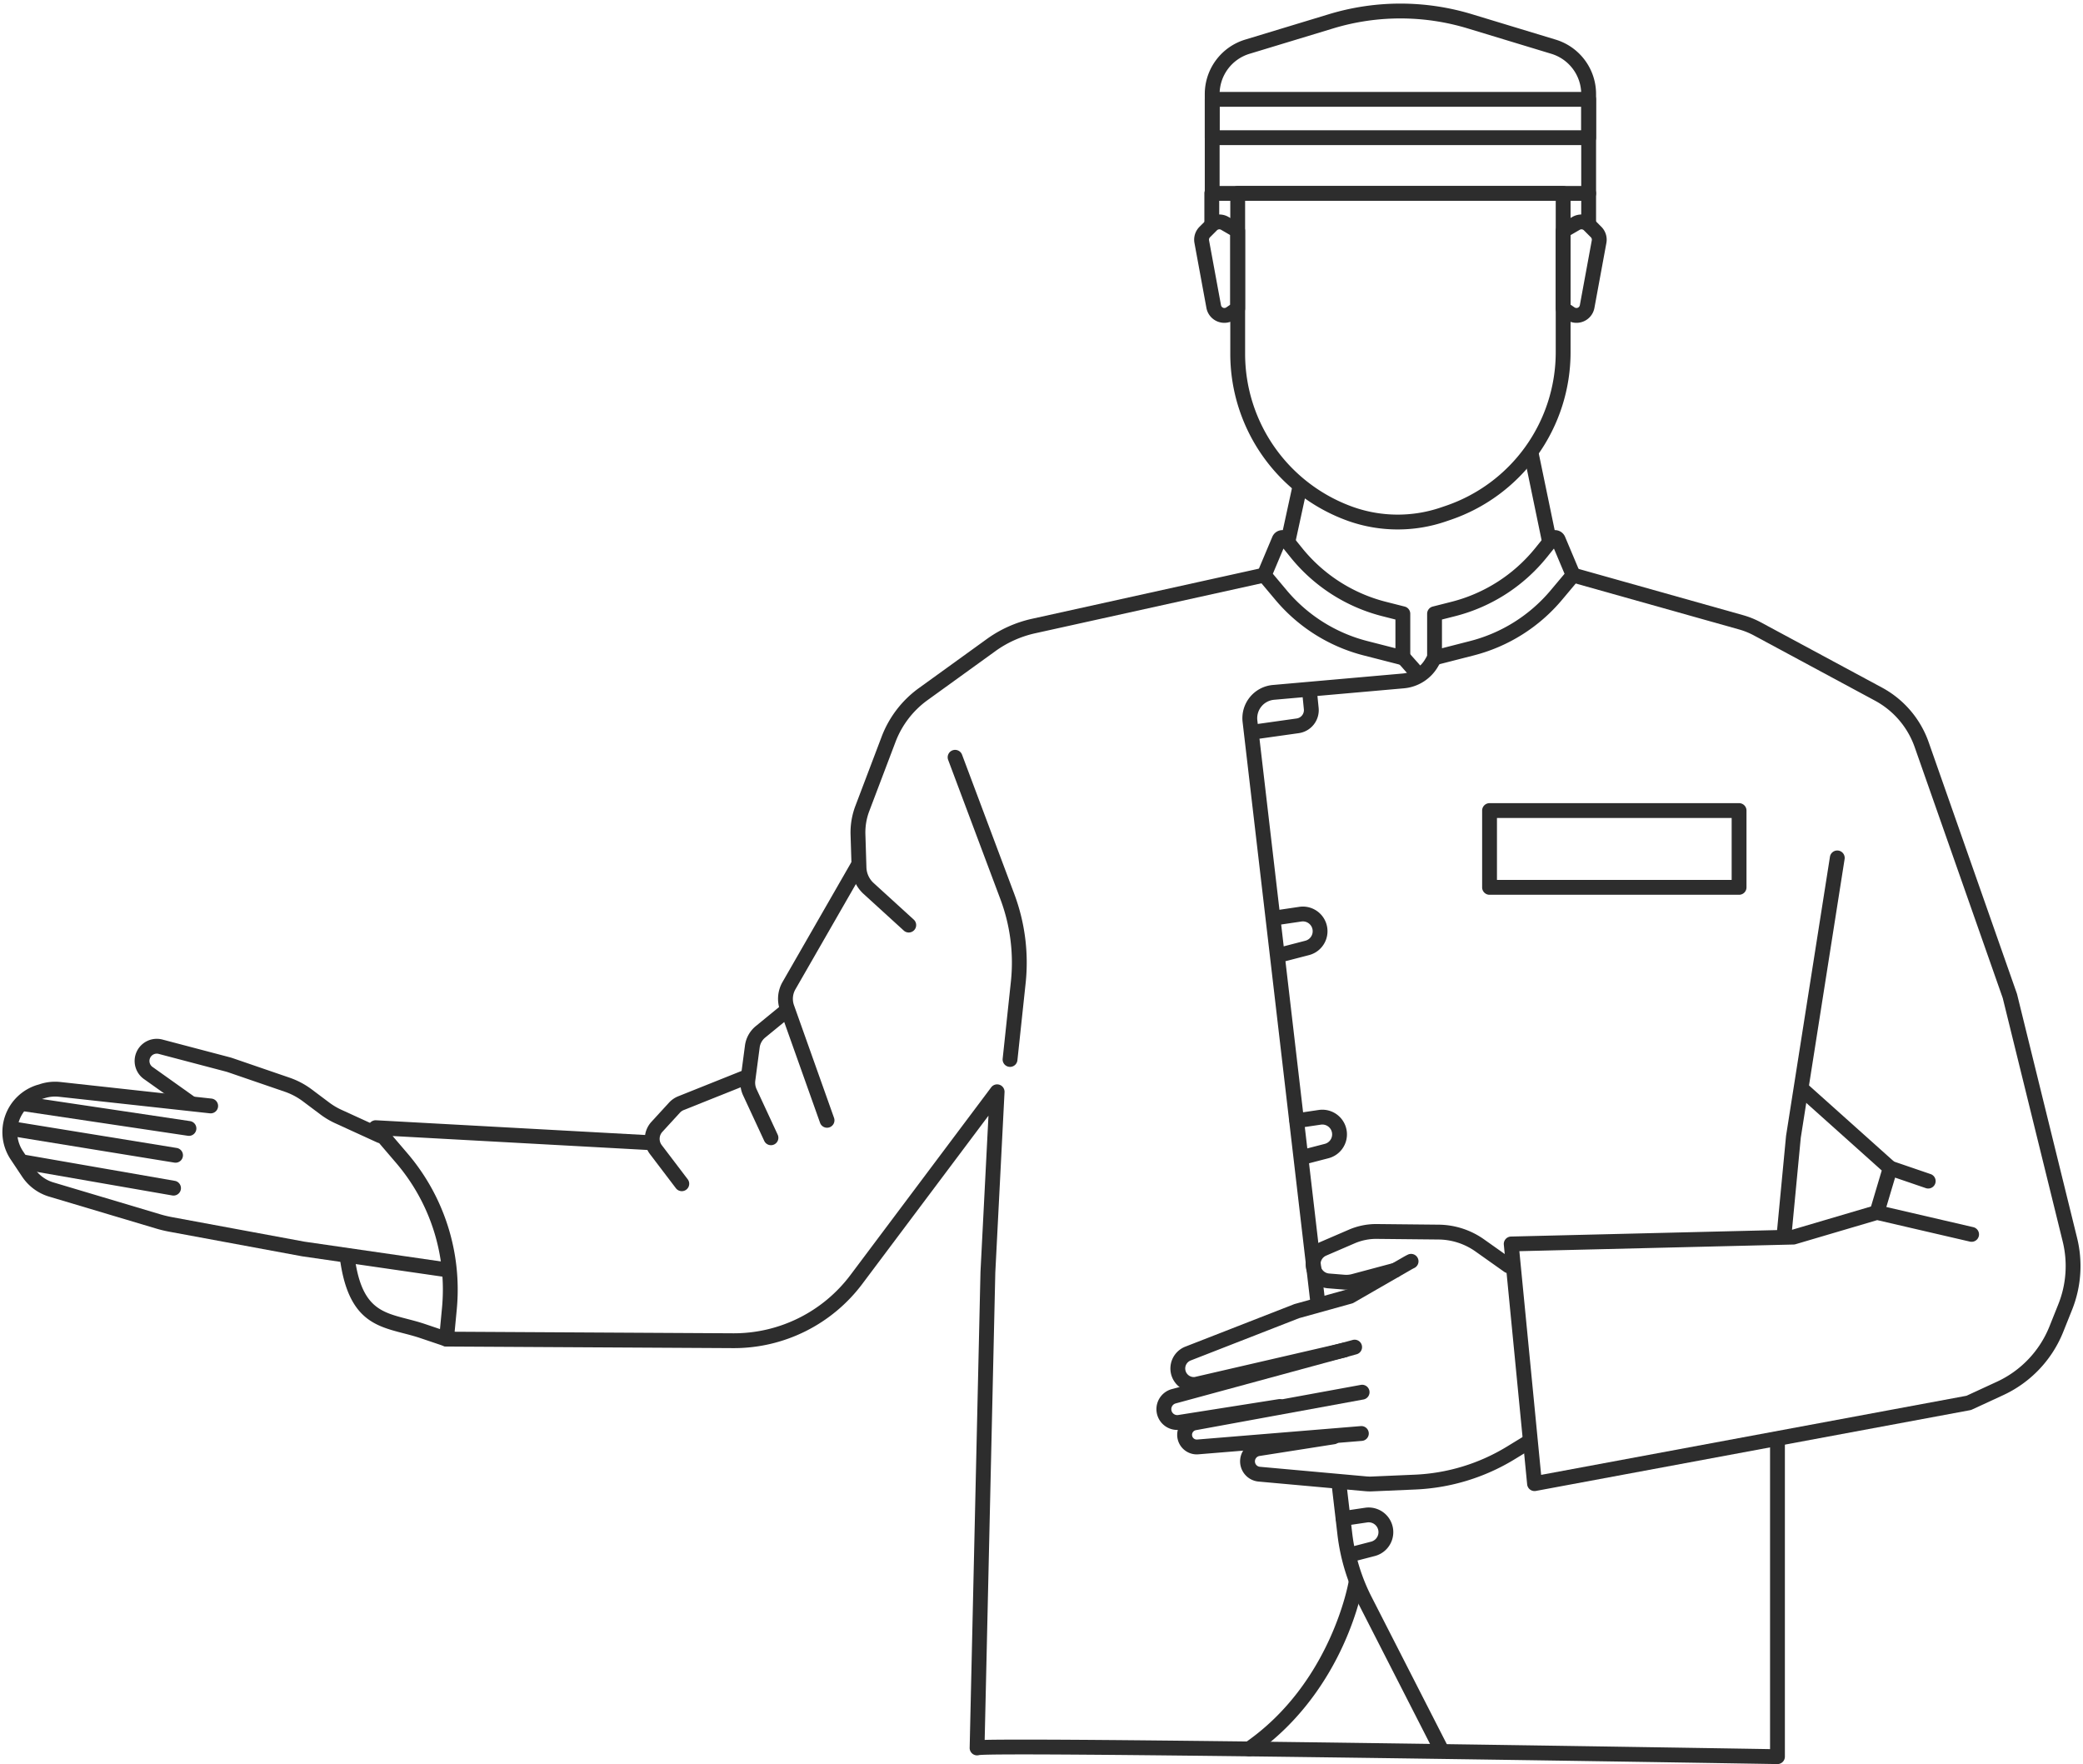 <?xml version="1.0" encoding="UTF-8"?><svg xmlns="http://www.w3.org/2000/svg" xmlns:xlink="http://www.w3.org/1999/xlink" data-name="Layer 2" height="1308.1" preserveAspectRatio="xMidYMid meet" version="1.0" viewBox="227.7 344.6 1544.7 1308.1" width="1544.7" zoomAndPan="magnify"><g id="change1_1"><path d="M1264.214,737.2a110,110,0,0,1-36.81-6.319,131.592,131.592,0,0,1-87.356-123.759V488.008a5.5,5.5,0,0,1,5.5-5.5h241.343a5.5,5.5,0,0,1,5.5,5.5V605.754a131.289,131.289,0,0,1-89.147,124.381h0l-3.732,1.267A109.956,109.956,0,0,1,1264.214,737.2ZM1151.048,493.508V607.123a120.571,120.571,0,0,0,80.04,113.394,99.3,99.3,0,0,0,64.89.469l3.731-1.267h0a120.294,120.294,0,0,0,81.681-113.964V493.508Z" fill="#2d2d2d"/></g><g id="change1_2"><path d="M1405.8,493.508H1126.634a5.5,5.5,0,0,1-5.5-5.5V414.529a42.187,42.187,0,0,1,30.109-40.6l61.769-18.743h0a182.659,182.659,0,0,1,106.414,0l61.771,18.743a42.187,42.187,0,0,1,30.108,40.6v73.479A5.5,5.5,0,0,1,1405.8,493.508Zm-273.671-11H1400.3V414.529a31.25,31.25,0,0,0-22.3-30.073l-61.771-18.743a171.7,171.7,0,0,0-100.027,0l-61.769,18.743a31.249,31.249,0,0,0-22.3,30.073Z" fill="#2d2d2d"/></g><g id="change1_3"><path d="M1396.8,583.987c-.382,0-.765-.016-1.151-.048a13.574,13.574,0,0,1-6.546-2.334l-5.332-3.667a5.5,5.5,0,0,1-2.384-4.532V515.787a5.5,5.5,0,0,1,2.738-4.756l9.562-5.552a13.553,13.553,0,0,1,16.372,2.135l5.15,5.15a13.541,13.541,0,0,1,3.741,12.025l-8.862,48.111A13.49,13.49,0,0,1,1396.8,583.987Zm-4.413-13.474,2.947,2.026a2.539,2.539,0,0,0,3.936-1.632l8.862-48.11a2.541,2.541,0,0,0-.7-2.255h0l-5.149-5.15a2.541,2.541,0,0,0-3.07-.4l-6.823,3.962Z" fill="#2d2d2d"/></g><g id="change1_4"><path d="M1135.632,583.987a13.488,13.488,0,0,1-13.288-11.088l-8.862-48.108a13.534,13.534,0,0,1,3.742-12.027h0l5.149-5.15a13.554,13.554,0,0,1,16.373-2.135l9.562,5.552a5.5,5.5,0,0,1,2.738,4.756v57.619a5.5,5.5,0,0,1-2.384,4.532l-5.331,3.666a13.569,13.569,0,0,1-6.547,2.335Q1136.2,583.987,1135.632,583.987Zm-3.684-69.338a2.54,2.54,0,0,0-1.8.743L1125,520.541h0a2.537,2.537,0,0,0-.7,2.255l8.862,48.11a2.539,2.539,0,0,0,3.937,1.632l2.946-2.025v-51.56l-6.823-3.962A2.534,2.534,0,0,0,1131.948,514.648Zm-10.836,2h0Z" fill="#2d2d2d"/></g><g id="change1_5"><path d="M1405.8,514.043a5.5,5.5,0,0,1-5.5-5.5V488.008a5.5,5.5,0,1,1,11,0v20.535A5.5,5.5,0,0,1,1405.8,514.043Z" fill="#2d2d2d"/></g><g id="change1_6"><path d="M1126.332,514.043a5.5,5.5,0,0,1-5.5-5.5V488.008a5.5,5.5,0,1,1,11,0v20.535A5.5,5.5,0,0,1,1126.332,514.043Z" fill="#2d2d2d"/></g><g id="change1_7"><path d="M1376.767,751.835a5.5,5.5,0,0,1-5.38-4.384l-13.543-65.329a5.5,5.5,0,0,1,10.771-2.233l13.543,65.329a5.5,5.5,0,0,1-5.392,6.617Z" fill="#2d2d2d"/></g><g id="change1_8"><path d="M1291.527,837.876a5.5,5.5,0,0,1-5.5-5.5V799.712a5.5,5.5,0,0,1,4.147-5.331l14.105-3.579a116.818,116.818,0,0,0,61.79-39.618l8.447-10.467a8.122,8.122,0,0,1,13.807,1.95l11.045,26.23a5.5,5.5,0,0,1-.856,5.67l-12.325,14.686a126.371,126.371,0,0,1-65.818,41.415l-27.478,7.037A5.5,5.5,0,0,1,1291.527,837.876Zm5.5-33.885v21.3l20.613-5.279a115.43,115.43,0,0,0,60.121-37.83l10.165-12.112-7.872-18.7-5.424,6.721a127.883,127.883,0,0,1-67.646,43.372Z" fill="#2d2d2d"/></g><g id="change1_9"><path d="M1182.773,751.835a5.5,5.5,0,0,1-5.379-6.67l8.814-40.519a5.5,5.5,0,1,1,10.748,2.338l-8.814,40.519A5.5,5.5,0,0,1,1182.773,751.835Z" fill="#2d2d2d"/></g><g id="change1_10"><path d="M1268.014,837.876a5.5,5.5,0,0,1-1.364-.172l-27.477-7.037a126.362,126.362,0,0,1-65.818-41.415l-12.326-14.685a5.5,5.5,0,0,1-.856-5.67l11.045-26.231a8.122,8.122,0,0,1,13.807-1.948l8.447,10.466a116.825,116.825,0,0,0,61.79,39.618l14.105,3.579a5.5,5.5,0,0,1,4.147,5.331v32.664a5.5,5.5,0,0,1-5.5,5.5Zm-96.4-67.807,10.166,12.112a115.423,115.423,0,0,0,60.121,37.83l20.612,5.279v-21.3l-9.958-2.527a127.891,127.891,0,0,1-67.646-43.372l-5.424-6.721Z" fill="#2d2d2d"/></g><g id="change1_11"><path d="M1295.788,1646.078a5.5,5.5,0,0,1-4.9-3l-55.812-109.251a151.109,151.109,0,0,1-15.577-51.4l-4.241-36.344a5.5,5.5,0,1,1,10.926-1.275l4.241,36.344a140.153,140.153,0,0,0,14.446,47.669l55.813,109.251a5.5,5.5,0,0,1-4.893,8Z" fill="#2d2d2d"/></g><g id="change1_12"><path d="M1204.96,1316.01a5.5,5.5,0,0,1-5.456-4.863l-50.316-431.095a24.745,24.745,0,0,1,22.4-27.518l96.278-8.5a21.5,21.5,0,0,0,16.683-10.6l2.22-3.821a5.5,5.5,0,0,1,9.512,5.525l-2.22,3.821A32.52,32.52,0,0,1,1268.836,855l-96.278,8.5a13.746,13.746,0,0,0-12.444,15.286l50.316,431.095a5.508,5.508,0,0,1-5.47,6.139Z" fill="#2d2d2d"/></g><g id="change1_13"><path d="M1279.128,849.86a5.487,5.487,0,0,1-4.118-1.852l-11.493-12.967a5.5,5.5,0,0,1,8.232-7.3l11.493,12.967a5.5,5.5,0,0,1-4.114,9.148Z" fill="#2d2d2d"/></g><g id="change1_14"><path d="M1365.672,1450.257a5.5,5.5,0,0,1-5.475-4.967l-17.3-177.73a5.5,5.5,0,0,1,5.341-6.031l208.554-5.062,61.275-18.081a5.5,5.5,0,0,1,2.8-.082l70.1,16.255a5.5,5.5,0,1,1-2.484,10.715l-68.689-15.928-60.583,17.877a5.5,5.5,0,0,1-1.423.223l-203.367,4.937,16.146,165.872,315.446-58.66,22.455-10.365a76.486,76.486,0,0,0,39.116-41.2l6.454-16.136a76.34,76.34,0,0,0,3.263-46.881l-44.407-180.295L1647.6,898.674a62.8,62.8,0,0,0-29.548-34.573l-89.728-48.315a54.128,54.128,0,0,0-11-4.443l-124.517-35.017a5.5,5.5,0,1,1,2.979-10.589L1520.3,800.753a65.155,65.155,0,0,1,13.233,5.347l89.728,48.315a73.775,73.775,0,0,1,34.712,40.616l65.381,186.291c.059.166.108.335.151.506l44.471,180.552a87.277,87.277,0,0,1-3.731,53.6l-6.454,16.137a87.444,87.444,0,0,1-44.72,47.1L1690,1389.868a5.514,5.514,0,0,1-1.3.413l-322.02,59.883A5.469,5.469,0,0,1,1365.672,1450.257Z" fill="#2d2d2d"/></g><g id="change1_15"><path d="M1619.626,1249.161a5.5,5.5,0,0,1-5.273-7.07l8.8-29.545-61.226-54.817a5.5,5.5,0,0,1,7.338-8.2l63.823,57.144a5.5,5.5,0,0,1,1.6,5.667l-9.792,32.886A5.5,5.5,0,0,1,1619.626,1249.161Z" fill="#2d2d2d"/></g><g id="change1_16"><path d="M1657.616,1225.924a5.51,5.51,0,0,1-1.78-.3l-28.2-9.647a5.5,5.5,0,0,1,3.561-10.408l28.2,9.647a5.5,5.5,0,0,1-1.78,10.706Z" fill="#2d2d2d"/></g><g id="change1_17"><path d="M1550.69,1266.232c-.175,0-.351-.008-.528-.024a5.5,5.5,0,0,1-4.954-6l6.97-73.185c.011-.111.025-.223.042-.333l32.526-206.774a5.5,5.5,0,0,1,10.867,1.709l-32.5,206.608-6.953,73.018A5.5,5.5,0,0,1,1550.69,1266.232Z" fill="#2d2d2d"/></g><g id="change1_18"><path d="M901.611,1036.078a5.483,5.483,0,0,1-3.7-1.436L868.1,1007.468a27.4,27.4,0,0,1-8.875-19.283l-.765-24.537a55.494,55.494,0,0,1,3.6-21.516l19.424-51.214a78.943,78.943,0,0,1,27.667-36.1l50.214-36.266a90.765,90.765,0,0,1,33.756-15.133l170.933-37.758a5.5,5.5,0,0,1,2.373,10.741L995.495,814.16a79.827,79.827,0,0,0-29.689,13.31l-50.214,36.266a67.971,67.971,0,0,0-23.822,31.083l-19.424,51.214a44.542,44.542,0,0,0-2.888,17.271l.765,24.537a16.335,16.335,0,0,0,5.292,11.5l29.8,27.174a5.5,5.5,0,0,1-3.707,9.564Z" fill="#2d2d2d"/></g><g id="change1_19"><path d="M841.011,1180.842a5.5,5.5,0,0,1-5.182-3.659l-29.695-83.516a25.086,25.086,0,0,1,1.887-20.925l50.716-88.285a5.5,5.5,0,0,1,9.538,5.479l-50.716,88.284a14.1,14.1,0,0,0-1.061,11.761l29.695,83.516a5.5,5.5,0,0,1-5.182,7.345Z" fill="#2d2d2d"/></g><g id="change1_20"><path d="M799.432,1193.793a5.5,5.5,0,0,1-4.992-3.185l-15.645-33.7a22.45,22.45,0,0,1-1.9-12.409l3.246-24.572a22.4,22.4,0,0,1,8.05-14.453l17.295-14.15a5.5,5.5,0,0,1,6.966,8.514l-17.295,14.15a11.434,11.434,0,0,0-4.11,7.379l-3.246,24.573a11.461,11.461,0,0,0,.968,6.337l15.645,33.7a5.5,5.5,0,0,1-4.985,7.817Z" fill="#2d2d2d"/></g><g id="change1_21"><path d="M733.309,1227.876a5.49,5.49,0,0,1-4.383-2.172l-19.244-25.321a18.665,18.665,0,0,1,1.1-23.921l13.028-14.213a18.787,18.787,0,0,1,6.831-4.72l48.336-19.335a5.5,5.5,0,1,1,4.085,10.213l-48.336,19.335a7.741,7.741,0,0,0-2.808,1.94L718.893,1183.9a7.671,7.671,0,0,0-.453,9.831l19.244,25.321a5.5,5.5,0,0,1-4.375,8.828Z" fill="#2d2d2d"/></g><g id="change1_22"><path d="M976.729,1135.724a5.5,5.5,0,0,1-5.476-6.083l6.107-57.251a133.682,133.682,0,0,0-7.72-60.817l-38.809-103.49a5.5,5.5,0,0,1,10.3-3.862l38.809,103.489a144.739,144.739,0,0,1,8.358,65.847l-6.107,57.251A5.5,5.5,0,0,1,976.729,1135.724Z" fill="#2d2d2d"/></g><g id="change1_23"><path d="M1226.118,1300.921q-1.085,0-2.173-.088l-11.5-.933a17.924,17.924,0,0,1-5.651-34.323l21.055-9.083a51.174,51.174,0,0,1,21.023-4.231l45.665.462a59.135,59.135,0,0,1,33.734,10.925l21.307,15.093a5.5,5.5,0,0,1-6.357,8.977l-21.307-15.093a48.187,48.187,0,0,0-27.488-8.9l-45.664-.462a40.35,40.35,0,0,0-16.556,3.331l-21.055,9.083a6.923,6.923,0,0,0,2.184,13.259l11.5.933a15.7,15.7,0,0,0,5.369-.485l30.615-8.188a5.5,5.5,0,1,1,2.842,10.627l-30.616,8.188A26.8,26.8,0,0,1,1226.118,1300.921Z" fill="#2d2d2d"/></g><g id="change1_24"><path d="M1113,1376.731a17.369,17.369,0,0,1-6.309-33.548l80.657-31.477a5.471,5.471,0,0,1,.527-.176l38.774-10.771,42.089-24.232c.938-.54,1.909-1.054,2.888-1.526a5.5,5.5,0,1,1,4.789,9.9c-.742.359-1.479.748-2.188,1.157l-42.691,24.579a5.513,5.513,0,0,1-1.272.533l-39.176,10.882-80.4,31.375a6.368,6.368,0,0,0,2.9,12.272l109.9-25.383a5.5,5.5,0,0,1,2.475,10.719l-110.2,25.453c-.176.04-.354.072-.534.1A17.561,17.561,0,0,1,1113,1376.731Z" fill="#2d2d2d"/></g><g id="change1_25"><path d="M1100.649,1404.934a15.4,15.4,0,0,1-4.012-30.26l134.182-36.458a5.5,5.5,0,0,1,2.885,10.615l-134.182,36.458a4.4,4.4,0,0,0,1.839,8.588l74.368-11.742a5.5,5.5,0,1,1,1.715,10.865l-74.368,11.742A15.524,15.524,0,0,1,1100.649,1404.934Z" fill="#2d2d2d"/></g><g id="change1_26"><path d="M1115.168,1423.066a14.509,14.509,0,0,1-2.59-28.781l124.286-22.757a5.5,5.5,0,0,1,1.98,10.82l-124.285,22.757a3.509,3.509,0,0,0,.921,6.948l121.3-9.962a5.5,5.5,0,1,1,.9,10.963l-121.3,9.962Q1115.771,1423.066,1115.168,1423.066Z" fill="#2d2d2d"/></g><g id="change1_27"><path d="M1243.681,1450.516c-1.209,0-2.425-.054-3.632-.163l-79.03-7.135a15.041,15.041,0,0,1-.979-29.84l55.706-8.738a5.5,5.5,0,1,1,1.705,10.867l-55.706,8.738a4.041,4.041,0,0,0,.262,8.018l79.029,7.135a29.129,29.129,0,0,0,3.9.091l32.029-1.38a142.8,142.8,0,0,0,68.146-20.768l12.409-7.584a5.5,5.5,0,0,1,5.736,9.387l-12.409,7.584a153.84,153.84,0,0,1-73.408,22.371l-32.027,1.38C1244.84,1450.5,1244.261,1450.516,1243.681,1450.516Z" fill="#2d2d2d"/></g><g id="change1_28"><path d="M558.8,1343.081a5.487,5.487,0,0,1-1.76-.291l-17.581-5.937c-4.251-1.436-8.521-2.542-12.649-3.612-21.147-5.481-41.122-10.659-47.045-55.367a5.5,5.5,0,0,1,10.9-1.445c4.951,37.364,19.191,41.056,38.9,46.164,4.317,1.119,8.782,2.276,13.409,3.839l17.581,5.937a5.5,5.5,0,0,1-1.759,10.713Z" fill="#2d2d2d"/></g><g id="change1_29"><path d="M557.877,1291.509a5.647,5.647,0,0,1-.8-.058l-105.3-15.261-.212-.035-98.325-18.209a95,95,0,0,1-9.827-2.368l-79.3-23.662a36.654,36.654,0,0,1-19.979-14.764l-8.521-12.78a36.584,36.584,0,0,1,19.749-55.279l2.533-.773a36.317,36.317,0,0,1,14.678-1.379l111.917,12.275a5.5,5.5,0,1,1-1.2,10.934l-111.917-12.275a25.468,25.468,0,0,0-10.264.965l-2.534.773a25.584,25.584,0,0,0-13.81,38.658l8.521,12.78a25.632,25.632,0,0,0,13.972,10.324l79.3,23.662a83.817,83.817,0,0,0,8.684,2.093l98.22,18.189,105.194,15.245a5.5,5.5,0,0,1-.782,10.944Z" fill="#2d2d2d"/></g><g id="change1_30"><path d="M509.574,1192.21a5.484,5.484,0,0,1-2.285-.5l-31.209-14.276a60.252,60.252,0,0,1-10.793-6.448l-12.961-9.721a48.864,48.864,0,0,0-13.484-7.143l-41.6-14.28c-.8-.275-1.627-.525-2.446-.74l-49.442-13.011a5.439,5.439,0,0,0-4.343,9.823c.066.044.132.088.2.134l30.808,21.91a5.5,5.5,0,0,1-6.375,8.965l-30.721-21.849a16.44,16.44,0,0,1,13.234-29.622l49.441,13.011c1.077.284,2.16.611,3.217.975l41.6,14.28a59.852,59.852,0,0,1,16.514,8.747l12.961,9.72a49.093,49.093,0,0,0,8.794,5.257l31.184,14.265a5.5,5.5,0,0,1-2.292,10.5Z" fill="#2d2d2d"/></g><g id="change1_31"><path d="M367.826,1186.873a5.551,5.551,0,0,1-.818-.062L243.64,1168.406a5.5,5.5,0,1,1,1.623-10.879l123.368,18.405a5.5,5.5,0,0,1-.8,10.94Z" fill="#2d2d2d"/></g><g id="change1_32"><path d="M357.877,1206.771a5.509,5.509,0,0,1-.889-.072L237.6,1187.3a5.5,5.5,0,0,1,1.765-10.857l119.388,19.4a5.5,5.5,0,0,1-.875,10.93Z" fill="#2d2d2d"/></g><g id="change1_33"><path d="M356.384,1231.146a5.625,5.625,0,0,1-.95-.082l-111.429-19.4a5.5,5.5,0,0,1,1.887-10.838l111.429,19.4a5.5,5.5,0,0,1-.937,10.92Z" fill="#2d2d2d"/></g><g id="change1_34"><path d="M1545.824,1652.708h-.091c-158.773-2.635-572.754-8.939-591.878-6.686a5.5,5.5,0,0,1-7.078-5.394l8.015-352.647c0-.052,0-.1.006-.156l5.925-115.919-93.536,124.716a119.132,119.132,0,0,1-95.312,47.653l-.666,0-212.444-1.193a5.5,5.5,0,0,1-5.444-6.021L555.5,1314.2a144.415,144.415,0,0,0-33.868-107.037l-19.5-22.79a5.5,5.5,0,0,1,4.479-9.068L707.8,1186.32a5.5,5.5,0,0,1-.6,10.984l-188.347-10.316,11.141,13.019a155.469,155.469,0,0,1,36.46,115.232l-1.607,16.874,206.43,1.159a108.135,108.135,0,0,0,87.116-43.251l104.349-139.133a5.5,5.5,0,0,1,9.893,3.581L965.788,1288.3l-7.875,346.483c4.277-.138,10.763-.185,20.809-.217,15.622-.044,38.415.046,67.75.282,49.38.4,117.984,1.2,203.907,2.375,130.205,1.788,261.594,3.923,289.946,4.389V1413.359a5.5,5.5,0,0,1,11,0v233.849a5.5,5.5,0,0,1-5.5,5.5Zm-589.727-8h0Zm.015-.015,0,0Zm.014-.014,0,0Zm.013-.013,0,0Zm.013-.013,0,0Z" fill="#2d2d2d"/></g><g id="change1_35"><path d="M1517.355,1008.1H1332.311a5.5,5.5,0,0,1-5.5-5.5V945.663a5.5,5.5,0,0,1,5.5-5.5h185.045a5.5,5.5,0,0,1,5.5,5.5V1002.6A5.5,5.5,0,0,1,1517.355,1008.1Zm-179.545-11h174.045V951.163H1337.811Z" fill="#2d2d2d"/></g><g id="change1_36"><path d="M1158.537,892.752a5.5,5.5,0,0,1-.76-10.947l31.473-4.433a6.255,6.255,0,0,0,5.365-6.835l-1.278-12.788a5.5,5.5,0,0,1,10.945-1.094l1.278,12.788a17.225,17.225,0,0,1-14.777,18.822l-31.473,4.433A5.543,5.543,0,0,1,1158.537,892.752Z" fill="#2d2d2d"/></g><g id="change1_37"><path d="M1179.29,1057.616a5.5,5.5,0,0,1-1.376-10.825l17.78-4.609a7.283,7.283,0,0,0-2.9-14.254l-17.035,2.523a5.5,5.5,0,1,1-1.611-10.881l17.035-2.523a18.283,18.283,0,0,1,7.267,35.783l-17.78,4.609A5.5,5.5,0,0,1,1179.29,1057.616Z" fill="#2d2d2d"/></g><g id="change1_38"><path d="M1193.716,1208.244a5.5,5.5,0,0,1-1.377-10.825l17.78-4.61a7.283,7.283,0,0,0-2.9-14.254l-17.034,2.524a5.5,5.5,0,0,1-1.613-10.881l17.035-2.524a18.283,18.283,0,0,1,7.269,35.783l-17.779,4.61A5.508,5.508,0,0,1,1193.716,1208.244Z" fill="#2d2d2d"/></g><g id="change1_39"><path d="M1228.078,1503.211a5.5,5.5,0,0,1-1.376-10.825l17.78-4.609a7.283,7.283,0,0,0-2.9-14.254l-17.036,2.523a5.5,5.5,0,0,1-1.611-10.881l17.036-2.523a18.283,18.283,0,0,1,7.268,35.783l-17.781,4.609A5.5,5.5,0,0,1,1228.078,1503.211Z" fill="#2d2d2d"/></g><g id="change1_40"><path d="M1154.052,1646.922a5.5,5.5,0,0,1-3.129-10.027c63.82-44.045,76.785-118.878,76.909-119.629a5.5,5.5,0,0,1,10.856,1.772c-.134.818-3.4,20.345-15.048,45.795-10.757,23.5-31.021,56.649-66.47,81.114A5.474,5.474,0,0,1,1154.052,1646.922Z" fill="#2d2d2d"/></g><g id="change1_41"><path d="M1405.8,452.2h-279.17a5.5,5.5,0,0,1-5.5-5.5V418.273a5.5,5.5,0,0,1,5.5-5.5H1405.8a5.5,5.5,0,0,1,5.5,5.5V446.7A5.5,5.5,0,0,1,1405.8,452.2Zm-273.67-11H1400.3V423.773h-268.17Z" fill="#2d2d2d"/></g></svg>